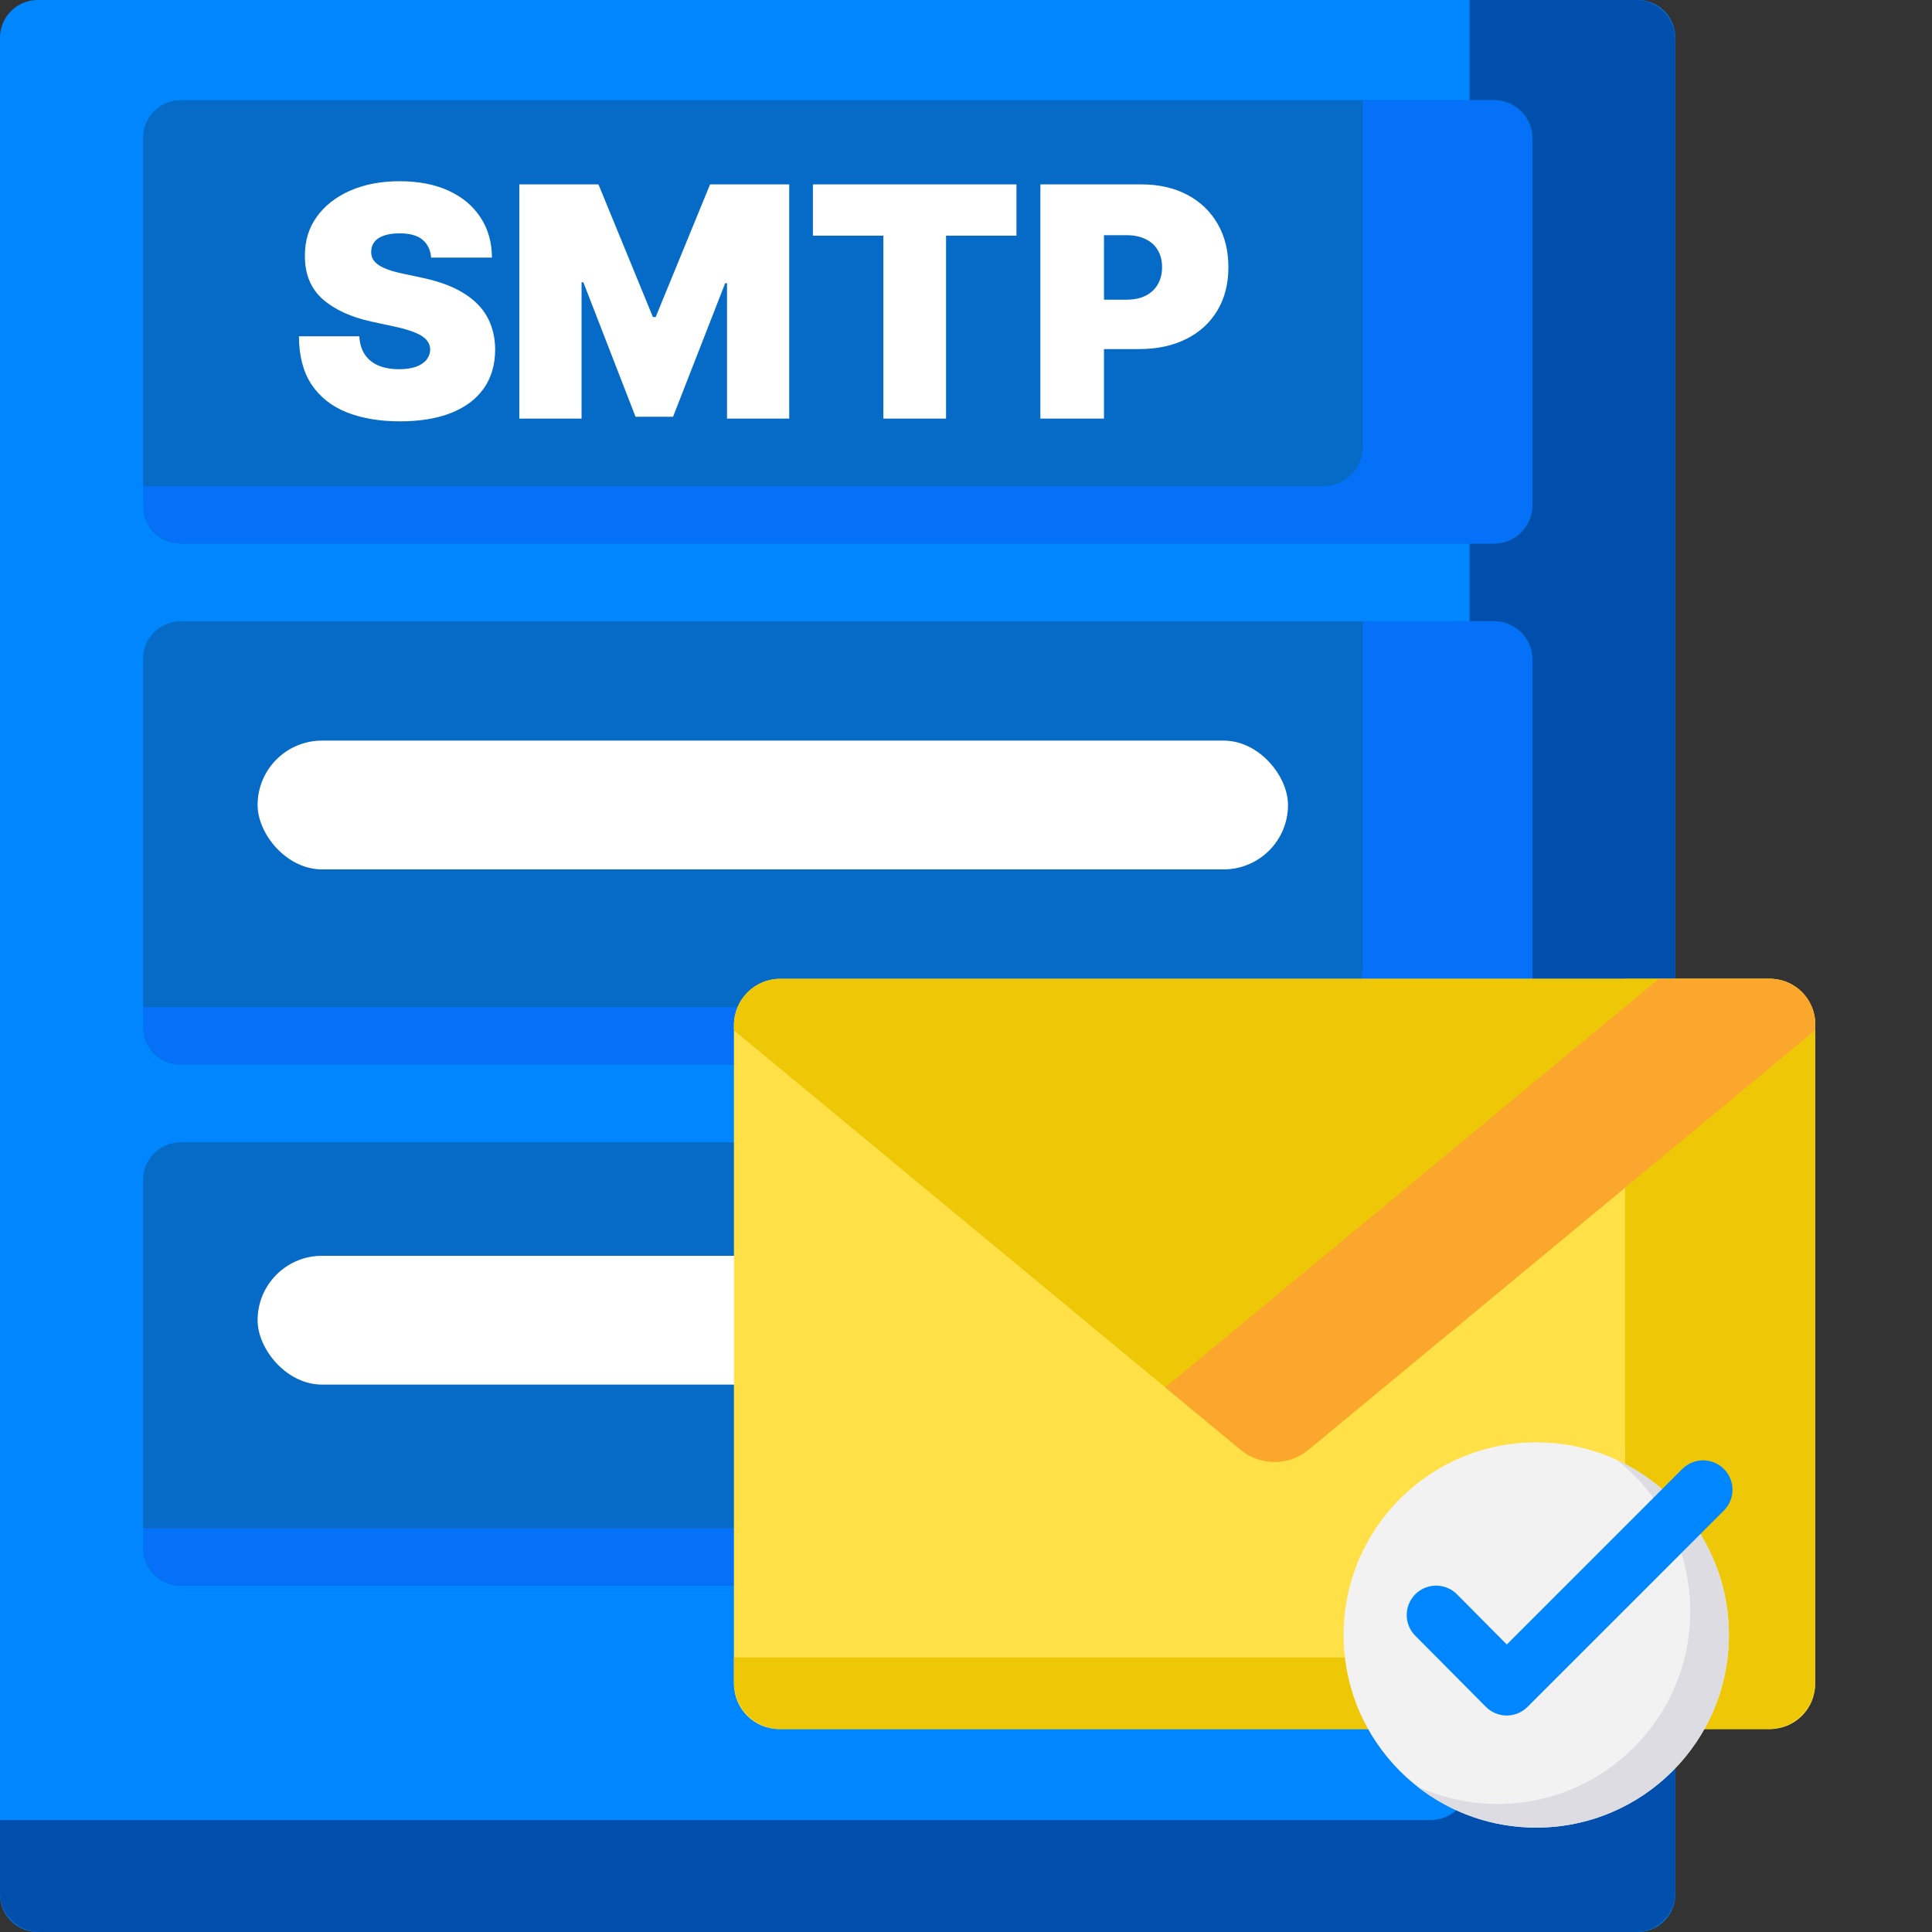 <svg width="60" height="60" viewBox="0 0 60 60" fill="none" xmlns="http://www.w3.org/2000/svg">
<rect x="0" y="0" width="60" height="60" fill="#333333" stroke="none"/>
<path d="M50.856 60H1.172C0.525 60 0 59.475 0 58.828V1.172C0 0.525 0.525 0 1.172 0H50.856C51.503 0 52.028 0.525 52.028 1.172V58.828C52.028 59.475 51.503 60 50.856 60Z" fill="#0087FF"/>
<path d="M50.811 0H45.639V55.305C45.639 55.977 45.094 56.522 44.422 56.522H0V58.783C0 59.455 0.545 60 1.217 60H50.811C51.483 60 52.028 59.455 52.028 58.783V1.217C52.028 0.545 51.483 0 50.811 0Z" fill="#004FAC"/>
<path d="M46.418 16.881H5.613C4.966 16.881 4.441 16.356 4.441 15.709V4.282C4.441 3.635 4.966 3.11 5.613 3.11H46.418C47.065 3.11 47.59 3.635 47.59 4.282V15.709C47.59 16.356 47.065 16.881 46.418 16.881V16.881ZM46.418 33.063H5.613C4.966 33.063 4.441 32.538 4.441 31.891V20.465C4.441 19.817 4.966 19.293 5.613 19.293H46.418C47.065 19.293 47.59 19.817 47.59 20.465V31.891C47.59 32.538 47.065 33.063 46.418 33.063ZM46.418 49.245H5.613C4.966 49.245 4.441 48.721 4.441 48.074V36.647C4.441 35.999 4.966 35.475 5.613 35.475H46.418C47.065 35.475 47.59 35.999 47.59 36.647V48.074C47.59 48.721 47.065 49.245 46.418 49.245Z" fill="#066BC6"/>
<path d="M46.373 3.11H42.324V13.882C42.324 14.553 41.779 15.098 41.107 15.098H4.441V15.664C4.441 16.336 4.986 16.881 5.658 16.881H46.373C47.045 16.881 47.59 16.336 47.59 15.664V4.327C47.59 3.655 47.045 3.11 46.373 3.11H46.373ZM46.373 19.293H42.324V30.064C42.324 30.735 41.779 31.281 41.107 31.281H4.441V31.846C4.441 32.518 4.986 33.063 5.658 33.063H46.373C47.045 33.063 47.59 32.518 47.59 31.846V20.509C47.59 19.837 47.045 19.293 46.373 19.293H46.373ZM46.373 35.475H42.324V46.246C42.324 46.918 41.779 47.463 41.107 47.463H4.441V48.029C4.441 48.7 4.986 49.245 5.658 49.245H46.373C47.045 49.245 47.59 48.7 47.59 48.029V36.691C47.59 36.019 47.045 35.475 46.373 35.475H46.373Z" fill="#0571F9"/>
<rect x="8" y="39" width="32" height="4" rx="2" fill="white"/>
<path d="M54.966 53.698H24.199C23.422 53.698 22.793 53.068 22.793 52.291V31.835C22.793 31.042 23.436 30.398 24.229 30.398H54.966C55.743 30.398 56.373 31.028 56.373 31.805V52.291C56.373 53.068 55.743 53.698 54.966 53.698V53.698Z" fill="#FFE046"/>
<path d="M54.912 30.398H50.469V49.769C50.469 50.712 49.705 51.476 48.762 51.476H22.793V52.238C22.793 53.044 23.447 53.698 24.253 53.698H54.913C55.719 53.698 56.373 53.044 56.373 52.238V31.859C56.373 31.052 55.719 30.399 54.913 30.399L54.912 30.398Z" fill="#EEC707"/>
<path d="M56.373 31.805C56.373 31.028 55.743 30.398 54.966 30.398H24.229C23.436 30.398 22.793 31.042 22.793 31.835V31.997L38.527 45.021C38.824 45.267 39.197 45.401 39.583 45.401C39.968 45.401 40.342 45.267 40.639 45.021L56.373 31.997L56.373 31.805Z" fill="#EEC707"/>
<path d="M54.965 30.398H51.516L36.188 43.086L38.525 45.021C38.822 45.267 39.195 45.401 39.581 45.401C39.966 45.401 40.34 45.267 40.636 45.021L56.371 31.997V31.805C56.371 31.028 55.741 30.398 54.964 30.398H54.965Z" fill="#FBA72D"/>
<path d="M53.692 50.776C53.692 54.08 51.013 56.758 47.709 56.758C44.405 56.758 41.727 54.08 41.727 50.776C41.727 47.471 44.405 44.793 47.709 44.793C51.013 44.793 53.692 47.471 53.692 50.776Z" fill="#F2F2F2"/>
<path d="M50.206 45.337C51.598 46.432 52.492 48.132 52.492 50.041C52.492 53.345 49.813 56.023 46.509 56.023C45.647 56.024 44.795 55.838 44.012 55.478C45.065 56.309 46.367 56.759 47.709 56.757C51.013 56.757 53.692 54.079 53.692 50.775C53.692 48.362 52.263 46.283 50.206 45.337Z" fill="#DCDCE2"/>
<path d="M46.792 53.277H46.791C46.671 53.277 46.552 53.253 46.441 53.206C46.33 53.16 46.23 53.093 46.145 53.007L43.952 50.798C43.597 50.441 43.599 49.863 43.957 49.508C44.042 49.423 44.143 49.357 44.254 49.311C44.365 49.266 44.484 49.243 44.604 49.243C44.723 49.243 44.842 49.268 44.953 49.314C45.063 49.36 45.163 49.428 45.248 49.513L46.795 51.071L52.246 45.62C52.417 45.449 52.649 45.352 52.891 45.352C53.133 45.352 53.366 45.449 53.537 45.62C53.708 45.791 53.804 46.023 53.804 46.265C53.804 46.507 53.708 46.739 53.537 46.911L47.438 53.009C47.353 53.094 47.252 53.161 47.142 53.207C47.031 53.253 46.912 53.277 46.792 53.277Z" fill="#0087FF"/>
<path d="M13.389 8C13.37 7.763 13.281 7.579 13.123 7.446C12.967 7.313 12.729 7.247 12.409 7.247C12.206 7.247 12.039 7.272 11.908 7.322C11.78 7.369 11.686 7.434 11.624 7.517C11.563 7.6 11.531 7.695 11.528 7.801C11.524 7.889 11.539 7.968 11.575 8.039C11.613 8.108 11.672 8.17 11.752 8.227C11.833 8.282 11.936 8.331 12.061 8.376C12.187 8.421 12.336 8.462 12.508 8.497L13.105 8.625C13.508 8.71 13.852 8.823 14.139 8.962C14.425 9.102 14.659 9.267 14.842 9.456C15.024 9.643 15.158 9.854 15.243 10.088C15.331 10.322 15.376 10.578 15.378 10.855C15.376 11.333 15.256 11.738 15.019 12.07C14.782 12.401 14.444 12.653 14.004 12.826C13.566 12.999 13.039 13.085 12.423 13.085C11.791 13.085 11.24 12.992 10.768 12.805C10.3 12.618 9.935 12.33 9.675 11.942C9.417 11.551 9.286 11.052 9.284 10.443H11.159C11.171 10.666 11.227 10.853 11.326 11.004C11.425 11.156 11.565 11.271 11.745 11.349C11.927 11.427 12.144 11.466 12.395 11.466C12.606 11.466 12.782 11.44 12.924 11.388C13.066 11.336 13.174 11.264 13.247 11.171C13.32 11.079 13.358 10.973 13.361 10.855C13.358 10.744 13.322 10.647 13.251 10.564C13.182 10.479 13.068 10.403 12.91 10.337C12.751 10.268 12.537 10.204 12.267 10.145L11.543 9.989C10.899 9.849 10.391 9.616 10.019 9.289C9.65 8.96 9.466 8.511 9.469 7.943C9.466 7.482 9.589 7.078 9.838 6.732C10.089 6.384 10.436 6.113 10.879 5.919C11.324 5.725 11.834 5.628 12.409 5.628C12.996 5.628 13.504 5.726 13.932 5.923C14.361 6.119 14.691 6.396 14.923 6.754C15.158 7.109 15.276 7.524 15.278 8H13.389ZM16.129 5.727H18.586L20.277 9.847H20.362L22.052 5.727H24.51V13H22.578V8.795H22.521L20.902 12.943H19.737L18.117 8.767H18.061V13H16.129V5.727ZM25.246 7.318V5.727H31.567V7.318H29.38V13H27.434V7.318H25.246ZM32.31 13V5.727H35.45C35.989 5.727 36.462 5.834 36.867 6.047C37.272 6.26 37.586 6.559 37.811 6.945C38.036 7.331 38.149 7.782 38.149 8.298C38.149 8.819 38.033 9.27 37.801 9.651C37.571 10.032 37.248 10.326 36.831 10.532C36.417 10.738 35.933 10.841 35.379 10.841H33.504V9.307H34.981C35.213 9.307 35.411 9.267 35.574 9.186C35.74 9.103 35.866 8.986 35.954 8.835C36.044 8.683 36.089 8.504 36.089 8.298C36.089 8.09 36.044 7.912 35.954 7.766C35.866 7.616 35.74 7.503 35.574 7.425C35.411 7.344 35.213 7.304 34.981 7.304H34.285V13H32.31Z" fill="white"/>
<rect x="8" y="23" width="32" height="4" rx="2" fill="white"/>
</svg>
